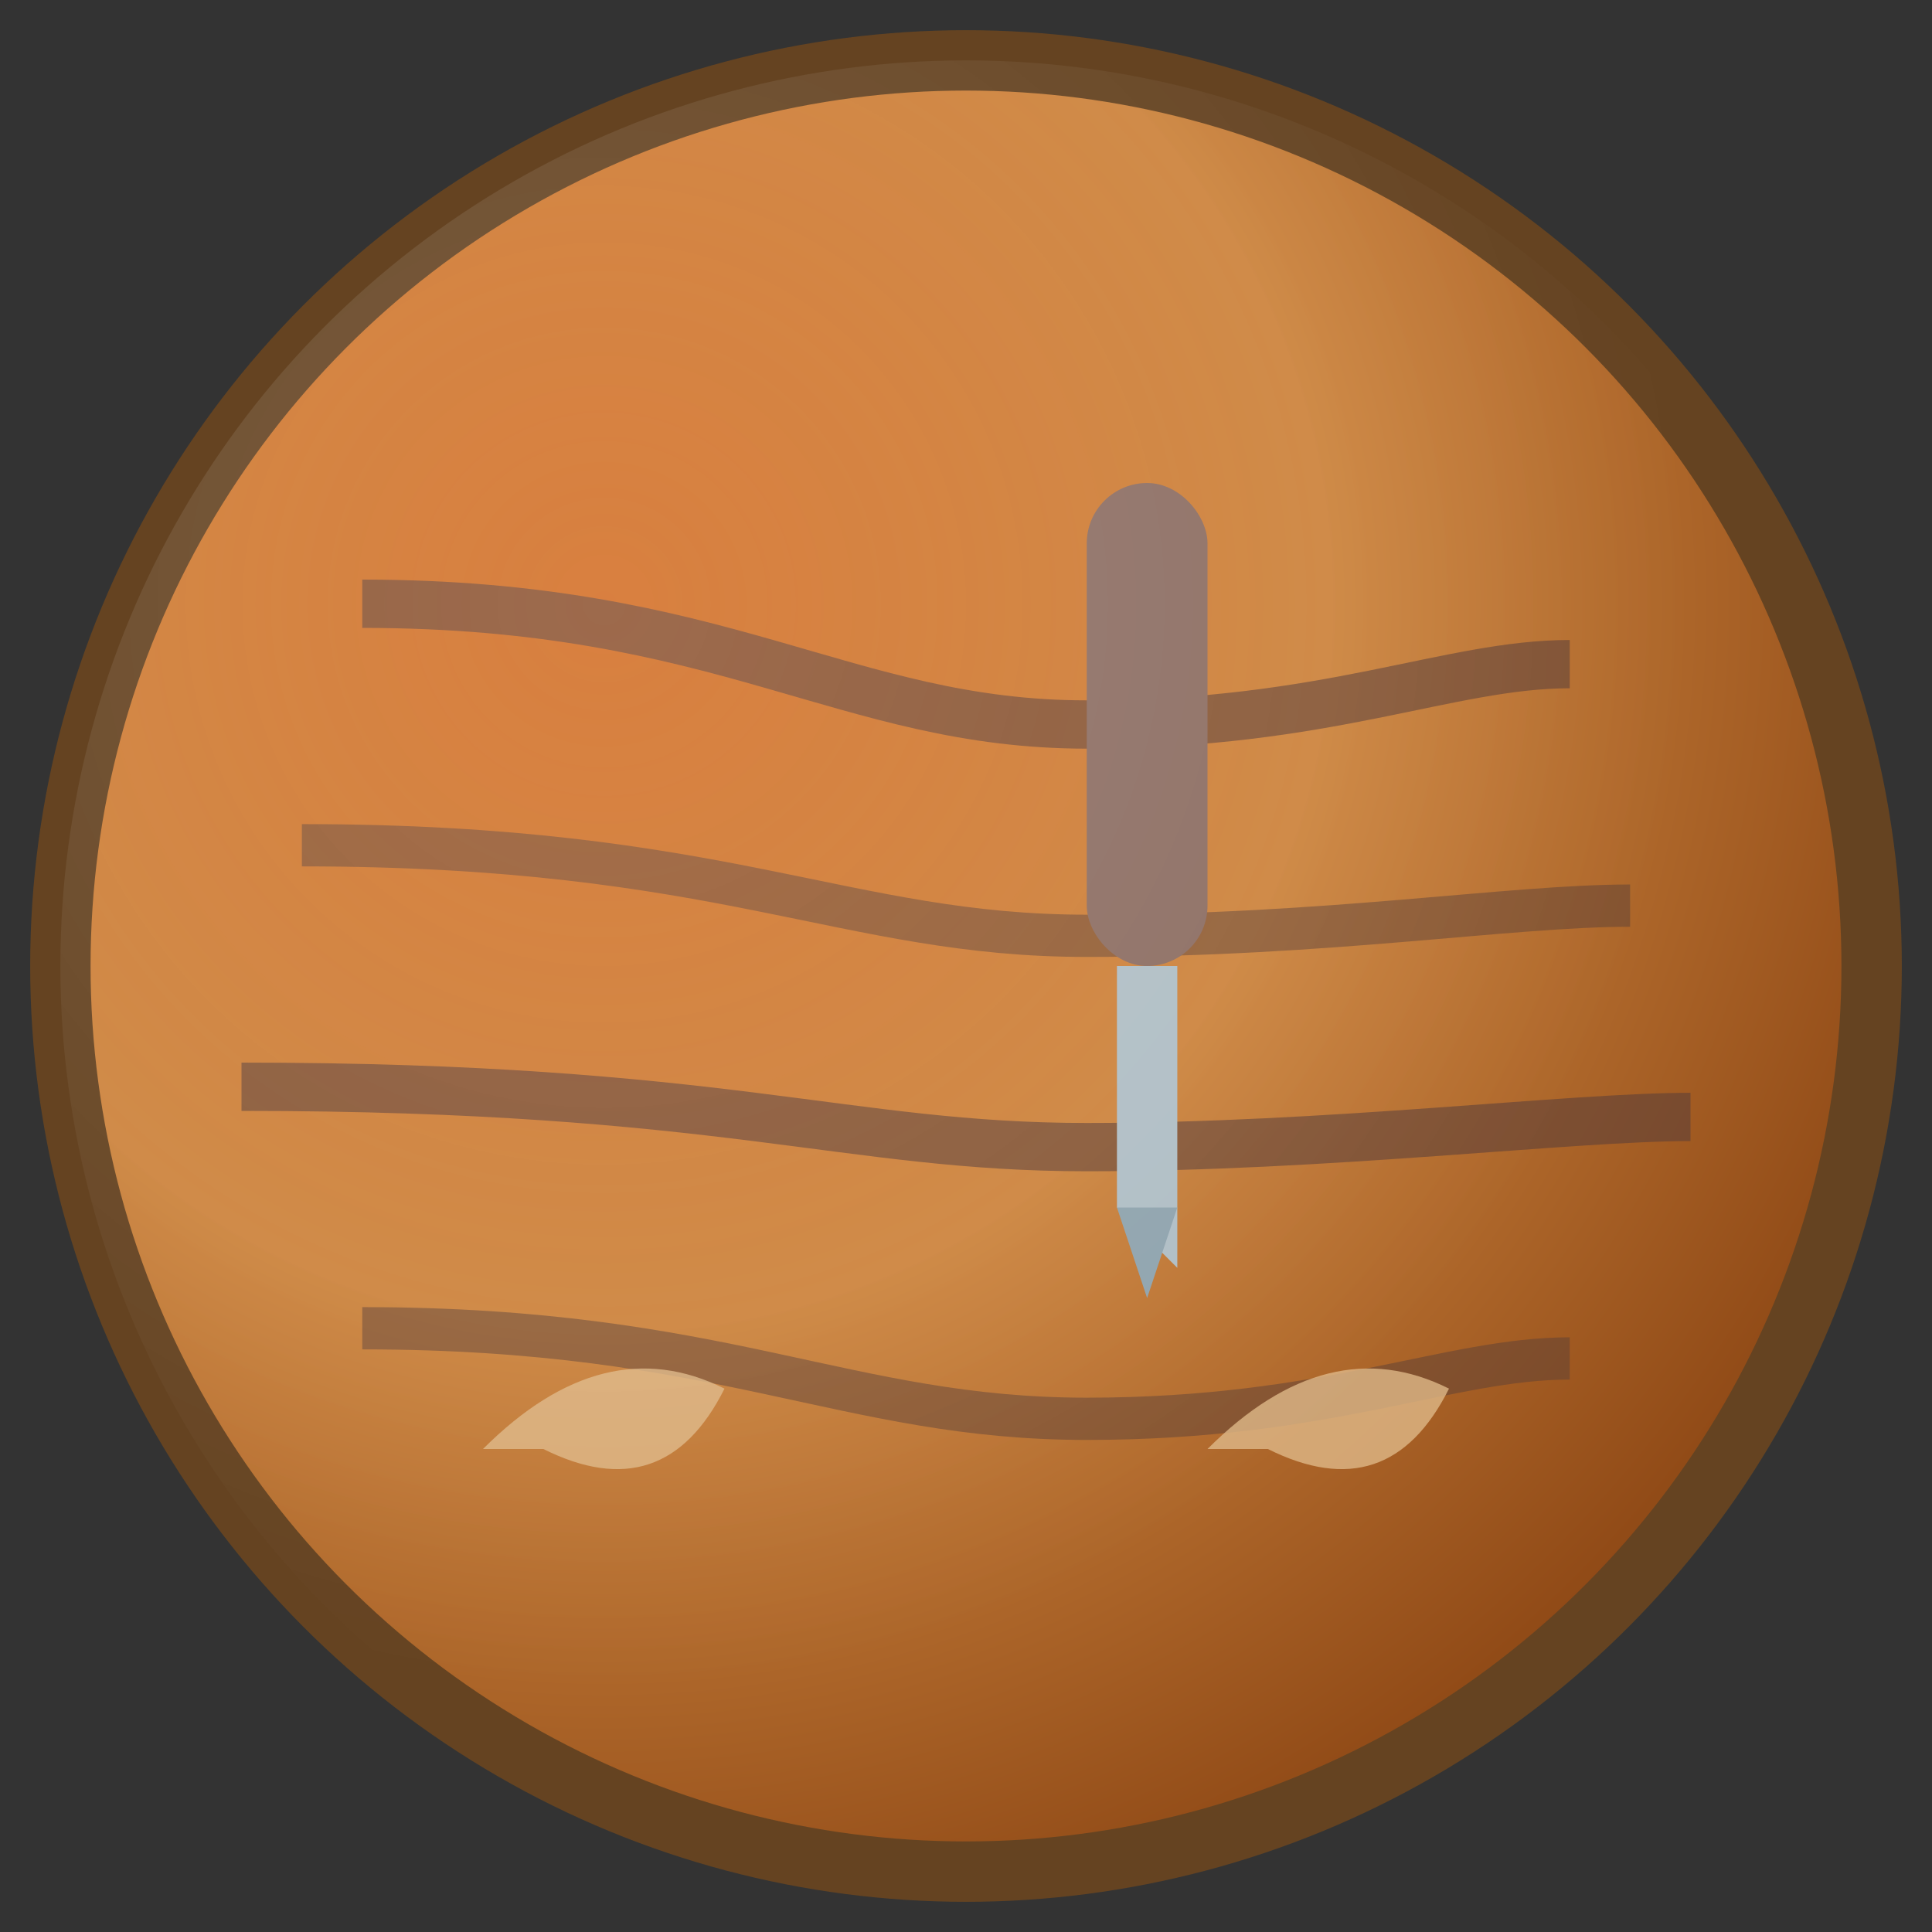 <svg width="32" height="32" viewBox="0 0 32 32" fill="none" xmlns="http://www.w3.org/2000/svg">
  <rect x="0" y="0" width="32" height="32" fill="#333333" stroke="none"/>
  <!-- Background circle with wood grain effect -->
  <circle cx="16" cy="16" r="15" fill="url(#woodGradient)" stroke="#654321" stroke-width="1"/>
  
  <!-- Wood grain texture lines -->
  <path d="M6 10c6 0 8 2 12 2s6-1 8-1" stroke="#5D4037" stroke-width="0.8" opacity="0.6" fill="none"/>
  <path d="M5 14c7 0 9 1.5 13 1.5s7-0.5 9-0.5" stroke="#5D4037" stroke-width="0.7" opacity="0.5" fill="none"/>
  <path d="M4 18c8 0 10 1 14 1s8-0.5 10-0.5" stroke="#5D4037" stroke-width="0.8" opacity="0.6" fill="none"/>
  <path d="M6 22c6 0 8 1.5 12 1.5s6-1 8-1" stroke="#5D4037" stroke-width="0.7" opacity="0.5" fill="none"/>
  
  <!-- Chisel/carving tool representing craftsmanship -->
  <g transform="translate(12, 8)">
    <!-- Chisel handle -->
    <rect x="6" y="0" width="2" height="8" fill="#8D6E63" rx="1"/>
    <!-- Chisel blade -->
    <path d="M6.5 8 L6.5 12 L7.5 13 L7.5 8 Z" fill="#B0BEC5"/>
    <!-- Chisel tip -->
    <path d="M6.5 12 L7 13.5 L7.5 12 Z" fill="#90A4AE"/>
  </g>
  
  <!-- Wood shaving curl -->
  <path d="M8 24 Q10 22 12 23 Q11 25 9 24" fill="#DEB887" opacity="0.8"/>
  <path d="M20 24 Q22 22 24 23 Q23 25 21 24" fill="#DEB887" opacity="0.8"/>
  
  <!-- Subtle highlight -->
  <circle cx="16" cy="16" r="15" fill="url(#highlight)" opacity="0.15"/>
  
  <defs>
    <!-- Wood grain gradient -->
    <radialGradient id="woodGradient" cx="0.3" cy="0.3" r="0.8">
      <stop offset="0%" stop-color="#D2691E"/>
      <stop offset="50%" stop-color="#CD853F"/>
      <stop offset="100%" stop-color="#8B4513"/>
    </radialGradient>
    
    <!-- Subtle highlight -->
    <radialGradient id="highlight" cx="0.3" cy="0.3" r="0.6">
      <stop offset="0%" stop-color="white"/>
      <stop offset="100%" stop-color="white" stop-opacity="0"/>
    </radialGradient>
  </defs>
</svg>